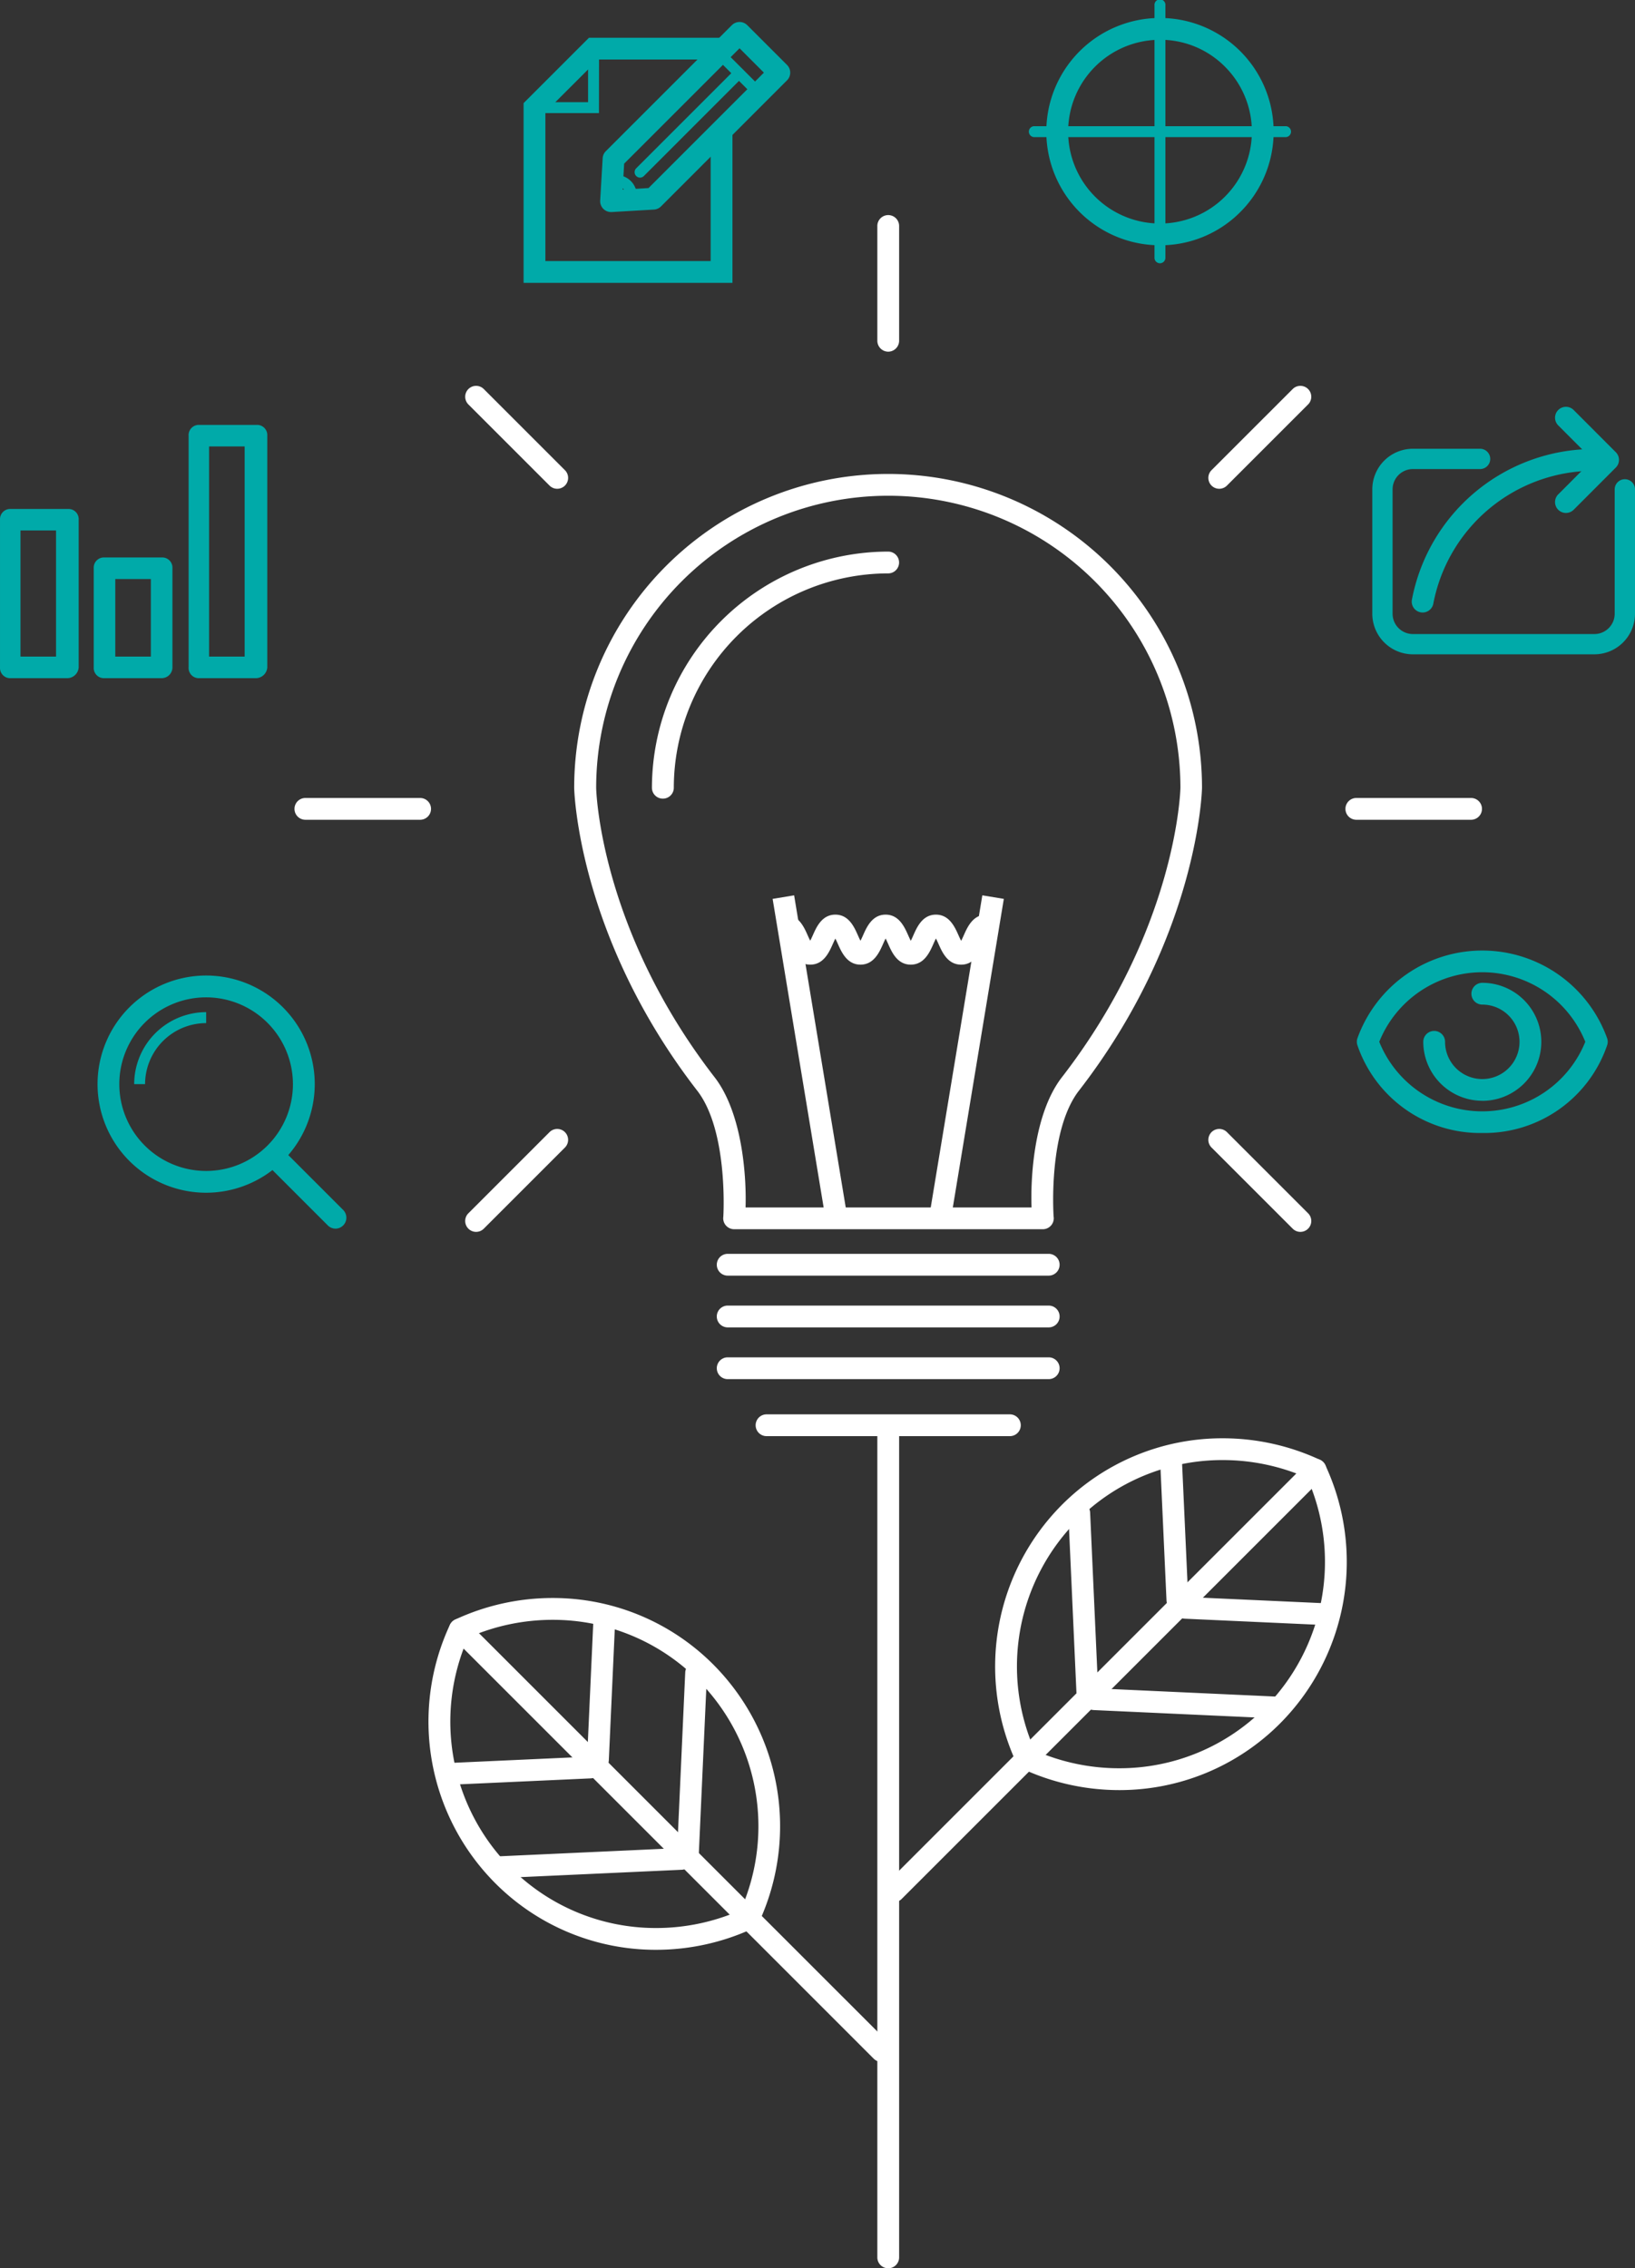 <svg xmlns="http://www.w3.org/2000/svg" width="119.237" height="165.426" viewBox="0 0 119.237 165.426">
  <rect x="0" y="0" width="119.237" height="165.426" fill="#333333" stroke="none"/>
  <g id="Group_163296" data-name="Group 163296" transform="translate(-881.873 -3468.981)">
    <g id="Group_118" data-name="Group 118" transform="translate(945.855 3572.278)">
      <path id="Path_1109" data-name="Path 1109" d="M853.433,408.364a.794.794,0,0,1-.795-.795v-60.54a.794.794,0,0,1,1.589,0v60.54A.794.794,0,0,1,853.433,408.364Z" transform="translate(-852.638 -346.235)" fill="#fff"/>
    </g>
    <g id="Group_119" data-name="Group 119" transform="translate(923.756 3503.546)">
      <path id="Path_1110" data-name="Path 1110" d="M868.218,343.478H845.7a.8.8,0,0,1-.8-.795.941.941,0,0,1,.008-.115c.021-.328.323-6.243-1.864-9.145-8.766-11.291-9.012-22.03-9.012-22.135a22.893,22.893,0,1,1,45.786,0c0,.1-.245,10.846-9.021,22.143-2.171,2.894-1.826,8.8-1.8,9.13a.811.811,0,0,1,.01.122A.8.8,0,0,1,868.218,343.478ZM846.53,341.89h20.857c-.081-2.152.164-6.769,2.156-9.422,8.458-10.89,8.7-21.08,8.7-21.179a21.3,21.3,0,1,0-42.608,0c0,.1.237,10.287,8.687,21.169C846.329,335.129,846.6,339.74,846.53,341.89Z" transform="translate(-834.041 -288.395)" fill="#fff"/>
    </g>
    <g id="Group_120" data-name="Group 120" transform="translate(929.42 3509.209)">
      <path id="Path_1111" data-name="Path 1111" d="M839.6,311.178a.794.794,0,0,1-.795-.794,17.247,17.247,0,0,1,17.229-17.223.795.795,0,0,1,0,1.59A15.655,15.655,0,0,0,840.4,310.384.794.794,0,0,1,839.6,311.178Z" transform="translate(-838.808 -293.161)" fill="#fff"/>
    </g>
    <g id="Group_121" data-name="Group 121" transform="translate(934.147 3560.424)">
      <path id="Path_1112" data-name="Path 1112" d="M866.992,337.849H843.581a.794.794,0,1,1,0-1.589h23.411a.794.794,0,1,1,0,1.589Z" transform="translate(-842.786 -336.26)" fill="#fff"/>
    </g>
    <g id="Group_122" data-name="Group 122" transform="translate(934.147 3564.198)">
      <path id="Path_1113" data-name="Path 1113" d="M866.992,341.026H843.581a.795.795,0,0,1,0-1.59h23.411a.795.795,0,1,1,0,1.59Z" transform="translate(-842.786 -339.436)" fill="#fff"/>
    </g>
    <g id="Group_123" data-name="Group 123" transform="translate(934.147 3567.976)">
      <path id="Path_1114" data-name="Path 1114" d="M866.992,344.2H843.581a.794.794,0,1,1,0-1.589h23.411a.794.794,0,1,1,0,1.589Z" transform="translate(-842.786 -342.615)" fill="#fff"/>
    </g>
    <g id="Group_124" data-name="Group 124" transform="translate(936.98 3572.128)">
      <path id="Path_1115" data-name="Path 1115" d="M863.711,347.7H845.965a.794.794,0,1,1,0-1.589h17.746a.794.794,0,1,1,0,1.589Z" transform="translate(-845.17 -346.109)" fill="#fff"/>
    </g>
    <g id="Group_125" data-name="Group 125" transform="translate(938.219 3534.278)">
      <g id="Group_50" data-name="Group 50" transform="translate(0 0)">
        <rect id="Rectangle_148224" data-name="Rectangle 148224" width="1.589" height="23.154" transform="translate(0 0.259) rotate(-9.388)" fill="#fff"/>
      </g>
      <g id="Group_51" data-name="Group 51" transform="translate(11.517 0)">
        <rect id="Rectangle_148225" data-name="Rectangle 148225" width="23.154" height="1.589" transform="translate(0 22.844) rotate(-80.614)" fill="#fff"/>
      </g>
    </g>
    <g id="Group_126" data-name="Group 126" transform="translate(938.999 3535.682)">
      <path id="Path_1116" data-name="Path 1116" d="M859.838,319.091c-.976,0-1.38-.9-1.646-1.5-.051-.116-.125-.279-.193-.409-.069.13-.14.291-.191.408-.266.6-.669,1.5-1.645,1.5s-1.378-.9-1.643-1.5c-.052-.116-.124-.277-.191-.406-.069.13-.14.291-.191.406-.266.6-.669,1.5-1.643,1.5s-1.377-.905-1.642-1.5c-.052-.115-.122-.276-.19-.4-.068.128-.138.289-.189.4-.265.6-.668,1.5-1.642,1.5s-1.376-.9-1.642-1.5a2.709,2.709,0,0,0-.32-.6.229.229,0,0,0,.13.042v-1.589c.974,0,1.376.9,1.642,1.5.051.115.122.276.19.4.068-.128.139-.289.19-.4.265-.6.667-1.5,1.641-1.5s1.376.9,1.642,1.5c.051.115.122.277.19.405.069-.128.14-.29.191-.405.266-.6.669-1.5,1.643-1.5s1.377.9,1.644,1.5c.051.116.124.278.191.408.069-.129.14-.291.191-.408.266-.6.669-1.5,1.643-1.5s1.378.9,1.645,1.5c.052.118.125.28.195.41.069-.13.141-.292.194-.41.266-.6.669-1.5,1.645-1.5v1.589a.219.219,0,0,0,.127-.04,2.732,2.732,0,0,0-.321.6C861.217,318.186,860.813,319.091,859.838,319.091Z" transform="translate(-846.869 -315.439)" fill="#fff"/>
    </g>
    <g id="Group_127" data-name="Group 127" transform="translate(954.45 3573.875)">
      <path id="Path_1117" data-name="Path 1117" d="M868.9,373.237h0a16.83,16.83,0,0,1-7.086-1.573.8.8,0,0,1-.383-.383,16.708,16.708,0,0,1,3.294-18.836,16.513,16.513,0,0,1,11.753-4.866,16.825,16.825,0,0,1,7.085,1.573.793.793,0,0,1,.383.383,16.7,16.7,0,0,1-3.294,18.836A16.513,16.513,0,0,1,868.9,373.237Zm-6.15-2.892a15.231,15.231,0,0,0,6.148,1.3h0a14.934,14.934,0,0,0,10.627-4.4,15.109,15.109,0,0,0,3.1-16.777,15.241,15.241,0,0,0-6.148-1.3,14.933,14.933,0,0,0-10.628,4.4A15.114,15.114,0,0,0,862.755,370.345Z" transform="translate(-859.871 -347.579)" fill="#fff"/>
    </g>
    <g id="Group_128" data-name="Group 128" transform="translate(956.577 3575.373)">
      <path id="Path_1118" data-name="Path 1118" d="M862.456,370.864a.794.794,0,0,1-.562-1.356l20.437-20.436a.794.794,0,0,1,1.123,1.123l-20.437,20.436A.787.787,0,0,1,862.456,370.864Z" transform="translate(-861.661 -348.839)" fill="#fff"/>
    </g>
    <g id="Group_129" data-name="Group 129" transform="translate(946.27 3596.491)">
      <path id="Path_1119" data-name="Path 1119" d="M853.782,377.826a.794.794,0,0,1-.562-1.356l9.628-9.627a.795.795,0,0,1,1.123,1.124l-9.627,9.627A.8.8,0,0,1,853.782,377.826Z" transform="translate(-852.987 -366.611)" fill="#fff"/>
    </g>
    <g id="Group_130" data-name="Group 130" transform="translate(959.785 3574.934)">
      <g id="Group_57" data-name="Group 57" transform="translate(7.723 10.51)">
        <path id="Path_1120" data-name="Path 1120" d="M881.6,359.355h-.036l-9.944-.452a.8.8,0,0,1-.758-.829.814.814,0,0,1,.829-.758l9.944.452a.795.795,0,0,1-.036,1.589Z" transform="translate(-870.859 -357.314)" fill="#fff"/>
      </g>
      <g id="Group_58" data-name="Group 58" transform="translate(1.083 17.178)">
        <path id="Path_1121" data-name="Path 1121" d="M879.173,365.11h-.037l-13.106-.6a.795.795,0,0,1,.036-1.589h.036l13.106.6a.794.794,0,0,1-.034,1.588Z" transform="translate(-865.271 -362.926)" fill="#fff"/>
      </g>
      <g id="Group_59" data-name="Group 59" transform="translate(6.707 0)">
        <path id="Path_1122" data-name="Path 1122" d="M871.25,360.006a.8.8,0,0,1-.794-.759l-.452-9.946a.8.8,0,0,1,.758-.829.812.812,0,0,1,.829.758l.452,9.946a.794.794,0,0,1-.758.829Z" transform="translate(-870.004 -348.47)" fill="#fff"/>
      </g>
      <g id="Group_60" data-name="Group 60" transform="translate(0 3.584)">
        <path id="Path_1123" data-name="Path 1123" d="M865.745,366.18a.794.794,0,0,1-.793-.759l-.592-13.1a.795.795,0,0,1,1.588-.071l.592,13.1a.8.8,0,0,1-.758.829Z" transform="translate(-864.36 -351.486)" fill="#fff"/>
      </g>
    </g>
    <g id="Group_131" data-name="Group 131" transform="translate(913.124 3585.523)">
      <path id="Path_1124" data-name="Path 1124" d="M841.707,383.039a16.513,16.513,0,0,1-11.753-4.865,16.7,16.7,0,0,1-3.3-18.837.8.8,0,0,1,.384-.383,16.821,16.821,0,0,1,7.085-1.573,16.508,16.508,0,0,1,11.753,4.866,16.707,16.707,0,0,1,3.294,18.836.793.793,0,0,1-.383.383A16.811,16.811,0,0,1,841.707,383.039Zm-13.727-22.766a15.109,15.109,0,0,0,3.1,16.777,14.935,14.935,0,0,0,10.629,4.4,15.24,15.24,0,0,0,6.148-1.3,15.113,15.113,0,0,0-3.1-16.776,14.929,14.929,0,0,0-10.63-4.4A15.236,15.236,0,0,0,827.979,360.273Z" transform="translate(-825.094 -357.381)" fill="#fff"/>
    </g>
    <g id="Group_132" data-name="Group 132" transform="translate(914.614 3587.022)">
      <path id="Path_1125" data-name="Path 1125" d="M847.581,380.666a.8.8,0,0,1-.562-.232L826.581,360a.794.794,0,1,1,1.124-1.123l20.437,20.436a.794.794,0,0,1-.561,1.356Z" transform="translate(-826.348 -358.642)" fill="#fff"/>
    </g>
    <g id="Group_133" data-name="Group 133" transform="translate(935.732 3608.14)">
      <path id="Path_1126" data-name="Path 1126" d="M854.542,387.629a.8.8,0,0,1-.562-.233l-9.628-9.627a.794.794,0,0,1,1.123-1.123l9.628,9.625a.795.795,0,0,1-.561,1.357Z" transform="translate(-844.119 -376.413)" fill="#fff"/>
    </g>
    <g id="Group_134" data-name="Group 134" transform="translate(914.178 3586.583)">
      <g id="Group_65" data-name="Group 65" transform="translate(0 10.508)">
        <path id="Path_1127" data-name="Path 1127" d="M826.775,369.156a.794.794,0,0,1-.036-1.588l9.945-.452a.808.808,0,0,1,.829.758.794.794,0,0,1-.758.829l-9.944.452Z" transform="translate(-825.981 -367.116)" fill="#fff"/>
      </g>
      <g id="Group_66" data-name="Group 66" transform="translate(3.476 17.177)">
        <path id="Path_1128" data-name="Path 1128" d="M829.7,374.913a.795.795,0,0,1-.036-1.589l13.108-.6a.817.817,0,0,1,.829.758.794.794,0,0,1-.758.829l-13.108.6Z" transform="translate(-828.906 -372.728)" fill="#fff"/>
      </g>
      <g id="Group_67" data-name="Group 67" transform="translate(10.507 0)">
        <path id="Path_1129" data-name="Path 1129" d="M835.619,369.808h-.037a.8.8,0,0,1-.758-.829l.452-9.945a.819.819,0,0,1,.829-.758.794.794,0,0,1,.758.829l-.452,9.945A.794.794,0,0,1,835.619,369.808Z" transform="translate(-834.823 -358.273)" fill="#fff"/>
      </g>
      <g id="Group_68" data-name="Group 68" transform="translate(17.074 3.583)">
        <path id="Path_1130" data-name="Path 1130" d="M841.145,375.982h-.037a.8.8,0,0,1-.758-.829l.593-13.1a.821.821,0,0,1,.829-.758.794.794,0,0,1,.758.829l-.593,13.1A.794.794,0,0,1,841.145,375.982Z" transform="translate(-840.349 -361.288)" fill="#fff"/>
      </g>
    </g>
    <g id="Group_135" data-name="Group 135" transform="translate(945.855 3484.673)">
      <path id="Path_1131" data-name="Path 1131" d="M853.433,282.469a.8.8,0,0,1-.795-.8v-8.367a.794.794,0,0,1,1.589,0v8.367A.8.8,0,0,1,853.433,282.469Z" transform="translate(-852.638 -272.513)" fill="#fff"/>
    </g>
    <g id="Group_136" data-name="Group 136" transform="translate(979.993 3527.178)">
      <path id="Path_1132" data-name="Path 1132" d="M890.528,309.871h-8.367a.794.794,0,1,1,0-1.589h8.367a.794.794,0,1,1,0,1.589Z" transform="translate(-881.366 -308.282)" fill="#fff"/>
    </g>
    <g id="Group_137" data-name="Group 137" transform="translate(903.35 3527.178)">
      <path id="Path_1133" data-name="Path 1133" d="M826.031,309.871h-8.368a.794.794,0,0,1,0-1.589h8.368a.794.794,0,1,1,0,1.589Z" transform="translate(-816.869 -308.282)" fill="#fff"/>
    </g>
    <g id="Group_138" data-name="Group 138" transform="translate(969.995 3497.122)">
      <path id="Path_1134" data-name="Path 1134" d="M873.747,290.494a.794.794,0,0,1-.562-1.356l5.918-5.917a.794.794,0,1,1,1.123,1.123l-5.917,5.917A.792.792,0,0,1,873.747,290.494Z" transform="translate(-872.952 -282.989)" fill="#fff"/>
    </g>
    <g id="Group_139" data-name="Group 139" transform="translate(915.799 3551.317)">
      <path id="Path_1135" data-name="Path 1135" d="M828.139,336.1a.794.794,0,0,1-.561-1.356l5.917-5.917a.794.794,0,0,1,1.123,1.123l-5.917,5.917A.79.79,0,0,1,828.139,336.1Z" transform="translate(-827.345 -328.596)" fill="#fff"/>
    </g>
    <g id="Group_140" data-name="Group 140" transform="translate(969.995 3551.317)">
      <path id="Path_1136" data-name="Path 1136" d="M879.664,336.1a.787.787,0,0,1-.561-.233l-5.918-5.917a.794.794,0,0,1,1.124-1.123l5.917,5.917a.794.794,0,0,1-.562,1.356Z" transform="translate(-872.952 -328.596)" fill="#fff"/>
    </g>
    <g id="Group_141" data-name="Group 141" transform="translate(915.799 3497.122)">
      <path id="Path_1137" data-name="Path 1137" d="M834.057,290.494a.79.79,0,0,1-.562-.233l-5.917-5.917a.794.794,0,0,1,1.123-1.123l5.917,5.917a.794.794,0,0,1-.561,1.356Z" transform="translate(-827.345 -282.989)" fill="#fff"/>
    </g>
    <g id="Group_142" data-name="Group 142" transform="translate(920.057 3470.584)">
      <g id="Group_81" data-name="Group 81" transform="translate(5.585 0)">
        <g id="Group_77" data-name="Group 77">
          <path id="Path_1138" data-name="Path 1138" d="M836.423,274.519a.793.793,0,0,1-.793-.841l.181-3.084a.792.792,0,0,1,.231-.515l9.19-9.19a.8.8,0,0,1,.562-.232h0a.792.792,0,0,1,.562.233l2.9,2.9a.793.793,0,0,1,0,1.123l-9.189,9.193a.794.794,0,0,1-.515.232l-3.082.181Zm.955-3.53-.109,1.891,1.887-.111,8.414-8.417-1.776-1.777Z" transform="translate(-835.629 -260.657)" fill="#00aaa9"/>
        </g>
        <g id="Group_78" data-name="Group 78" transform="translate(8.424 2.034)">
          <path id="Path_1139" data-name="Path 1139" d="M845.723,265.771a.392.392,0,0,1-.281-.116l-2.609-2.608a.4.4,0,0,1,.562-.562l2.61,2.61a.4.4,0,0,1-.282.677Z" transform="translate(-842.717 -262.368)" fill="#00aaa9"/>
        </g>
        <g id="Group_79" data-name="Group 79" transform="translate(2.508 3.384)">
          <path id="Path_1140" data-name="Path 1140" d="M838.137,271.473a.4.4,0,0,1-.28-.679l7.173-7.173a.4.4,0,1,1,.562.561l-7.173,7.174A.4.4,0,0,1,838.137,271.473Z" transform="translate(-837.74 -263.505)" fill="#00aaa9"/>
        </g>
        <g id="Group_80" data-name="Group 80" transform="translate(0.41 11.161)">
          <path id="Path_1141" data-name="Path 1141" d="M836.372,272.367a.406.406,0,0,1-.282-.115.4.4,0,0,1-.115-.305l.089-1.495a.4.4,0,0,1,.333-.37,1.273,1.273,0,0,1,.131-.025c.067-.006.119-.008.171-.008a1.529,1.529,0,0,1,1.149.487,1.566,1.566,0,0,1,.389,1.217,1.812,1.812,0,0,1-.036.191.438.438,0,0,1-.37.336l-1.436.087Zm.463-1.514-.04.694.652-.04a.743.743,0,0,0-.185-.435A.711.711,0,0,0,836.835,270.854Z" transform="translate(-835.974 -270.049)" fill="#00aaa9"/>
        </g>
      </g>
      <g id="Group_82" data-name="Group 82" transform="translate(0 1.149)">
        <path id="Path_1142" data-name="Path 1142" d="M846.161,279.5H830.929V266.393l4.77-4.769h9.667a.794.794,0,1,1,0,1.589h-9.009l-3.839,3.838v10.86h12.054v-9.335a.794.794,0,0,1,1.589,0Z" transform="translate(-830.929 -261.624)" fill="#00aaa9"/>
      </g>
      <g id="Group_83" data-name="Group 83" transform="translate(0.397 1.546)">
        <path id="Path_1143" data-name="Path 1143" d="M836.362,267.056h-4.7a.4.4,0,0,1,0-.794h3.907v-3.906a.4.4,0,1,1,.8,0Z" transform="translate(-831.263 -261.958)" fill="#00aaa9"/>
      </g>
    </g>
    <g id="Group_143" data-name="Group 143" transform="translate(981.952 3498.65)">
      <g id="Group_85" data-name="Group 85" transform="translate(13.327 0)">
        <path id="Path_1144" data-name="Path 1144" d="M895.025,292.016a.794.794,0,0,1-.562-1.356l2.512-2.515-2.512-2.514a.794.794,0,0,1,1.124-1.123l3.072,3.077a.79.79,0,0,1,0,1.122l-3.072,3.077A.8.8,0,0,1,895.025,292.016Z" transform="translate(-894.23 -284.275)" fill="#00aaa9"/>
      </g>
      <g id="Group_86" data-name="Group 86" transform="translate(0 3.058)">
        <path id="Path_1145" data-name="Path 1145" d="M899.211,301.842H885.975a2.964,2.964,0,0,1-2.96-2.961v-9.07a2.963,2.963,0,0,1,2.96-2.961h4.9a.74.74,0,0,1,0,1.481h-4.9a1.482,1.482,0,0,0-1.481,1.481v9.07a1.482,1.482,0,0,0,1.481,1.481h13.235a1.483,1.483,0,0,0,1.482-1.481v-9.07a.74.74,0,1,1,1.481,0v9.07A2.965,2.965,0,0,1,899.211,301.842Z" transform="translate(-883.015 -286.849)" fill="#00aaa9"/>
      </g>
      <g id="Group_87" data-name="Group 87" transform="translate(2.875 3.075)">
        <path id="Path_1146" data-name="Path 1146" d="M886.23,298.789a.832.832,0,0,1-.152-.014.793.793,0,0,1-.629-.93,13.518,13.518,0,0,1,13.212-10.981.795.795,0,1,1,0,1.59,11.928,11.928,0,0,0-11.653,9.693A.793.793,0,0,1,886.23,298.789Z" transform="translate(-885.434 -286.863)" fill="#00aaa9"/>
      </g>
    </g>
    <g id="Group_144" data-name="Group 144" transform="translate(888.988 3540.128)">
      <g id="Group_89" data-name="Group 89" transform="translate(0 0)">
        <path id="Path_1147" data-name="Path 1147" d="M812.7,335.019a7.92,7.92,0,1,1,7.922-7.919A7.929,7.929,0,0,1,812.7,335.019Zm0-14.25a6.331,6.331,0,1,0,6.331,6.331A6.341,6.341,0,0,0,812.7,320.769Z" transform="translate(-804.783 -319.18)" fill="#00aaa9"/>
      </g>
      <g id="Group_90" data-name="Group 90" transform="translate(2.671 2.669)">
        <path id="Path_1148" data-name="Path 1148" d="M807.825,326.675h-.794a5.256,5.256,0,0,1,5.249-5.249v.8A4.46,4.46,0,0,0,807.825,326.675Z" transform="translate(-807.031 -321.426)" fill="#00aaa9"/>
      </g>
      <g id="Group_91" data-name="Group 91" transform="translate(12.138 12.446)">
        <path id="Path_1149" data-name="Path 1149" d="M820.216,335.666a.8.8,0,0,1-.562-.233l-4.424-4.424a.795.795,0,0,1,1.124-1.123l4.424,4.423a.8.8,0,0,1-.562,1.357Z" transform="translate(-814.997 -329.653)" fill="#00aaa9"/>
      </g>
    </g>
    <g id="Group_145" data-name="Group 145" transform="translate(980.825 3538.304)">
      <g id="Group_93" data-name="Group 93" transform="translate(0 0)">
        <path id="Path_1150" data-name="Path 1150" d="M891.215,330.952a9.464,9.464,0,0,1-9.11-6.406.8.8,0,0,1,0-.494,9.678,9.678,0,0,1,18.217,0,.778.778,0,0,1,0,.493A9.462,9.462,0,0,1,891.215,330.952ZM883.7,324.3a8.1,8.1,0,0,0,15.026,0,8.1,8.1,0,0,0-15.026,0Z" transform="translate(-882.066 -317.645)" fill="#00aaa9"/>
      </g>
      <g id="Group_94" data-name="Group 94" transform="translate(4.844 2.35)">
        <path id="Path_1151" data-name="Path 1151" d="M890.447,328.23a4.309,4.309,0,0,1-4.305-4.3.794.794,0,1,1,1.589,0,2.715,2.715,0,1,0,2.716-2.714.794.794,0,1,1,0-1.589,4.3,4.3,0,0,1,0,8.607Z" transform="translate(-886.142 -319.623)" fill="#00aaa9"/>
      </g>
    </g>
    <g id="Group_146" data-name="Group 146" transform="translate(956.867 3468.981)">
      <g id="Group_96" data-name="Group 96" transform="translate(1.312 1.313)">
        <path id="Path_1152" data-name="Path 1152" d="M871.3,276.989a8.289,8.289,0,1,1,5.859-2.428A8.226,8.226,0,0,1,871.3,276.989Zm0-14.987a6.7,6.7,0,1,0,4.737,1.962A6.649,6.649,0,0,0,871.3,262Z" transform="translate(-863.009 -260.413)" fill="#00aaa9"/>
      </g>
      <g id="Group_97" data-name="Group 97" transform="translate(9.204 0)">
        <path id="Path_1153" data-name="Path 1153" d="M870.047,278.508a.4.4,0,0,1-.4-.4v-18.4a.4.4,0,1,1,.795,0v18.4A.4.4,0,0,1,870.047,278.508Z" transform="translate(-869.65 -259.308)" fill="#00aaa9"/>
      </g>
      <g id="Group_98" data-name="Group 98" transform="translate(0 9.204)">
        <path id="Path_1154" data-name="Path 1154" d="M880.708,267.848H862.3a.4.4,0,0,1,0-.795h18.406a.4.4,0,0,1,0,.795Z" transform="translate(-861.905 -267.053)" fill="#00aaa9"/>
      </g>
    </g>
    <g id="Group_147" data-name="Group 147" transform="translate(881.873 3499.97)">
      <g id="Group_100" data-name="Group 100" transform="translate(13.755 0)">
        <path id="Path_1155" data-name="Path 1155" d="M815.323,303.856h-4.166a.742.742,0,0,1-.785-.785v-16.9a.742.742,0,0,1,.785-.785h4.166a.742.742,0,0,1,.785.785v16.9A.846.846,0,0,1,815.323,303.856Zm-3.459-1.572h2.594V286.958h-2.594Z" transform="translate(-810.371 -285.386)" fill="#00aaa9"/>
      </g>
      <g id="Group_101" data-name="Group 101" transform="translate(6.838 9.667)">
        <path id="Path_1156" data-name="Path 1156" d="M809.5,302.324h-4.165a.743.743,0,0,1-.787-.785v-7.231a.743.743,0,0,1,.787-.787H809.5a.743.743,0,0,1,.787.787v7.231A.788.788,0,0,1,809.5,302.324Zm-3.38-1.572h2.594v-5.659h-2.594Z" transform="translate(-804.55 -293.521)" fill="#00aaa9"/>
      </g>
      <g id="Group_102" data-name="Group 102" transform="translate(0 6.131)">
        <path id="Path_1157" data-name="Path 1157" d="M803.748,302.884h-4.166a.742.742,0,0,1-.785-.785V291.33a.742.742,0,0,1,.785-.785h4.166a.742.742,0,0,1,.786.785V302.1A.845.845,0,0,1,803.748,302.884Zm-3.458-1.572h2.593v-9.2H800.29Z" transform="translate(-798.796 -290.545)" fill="#00aaa9"/>
      </g>
    </g>
  </g>
</svg>
